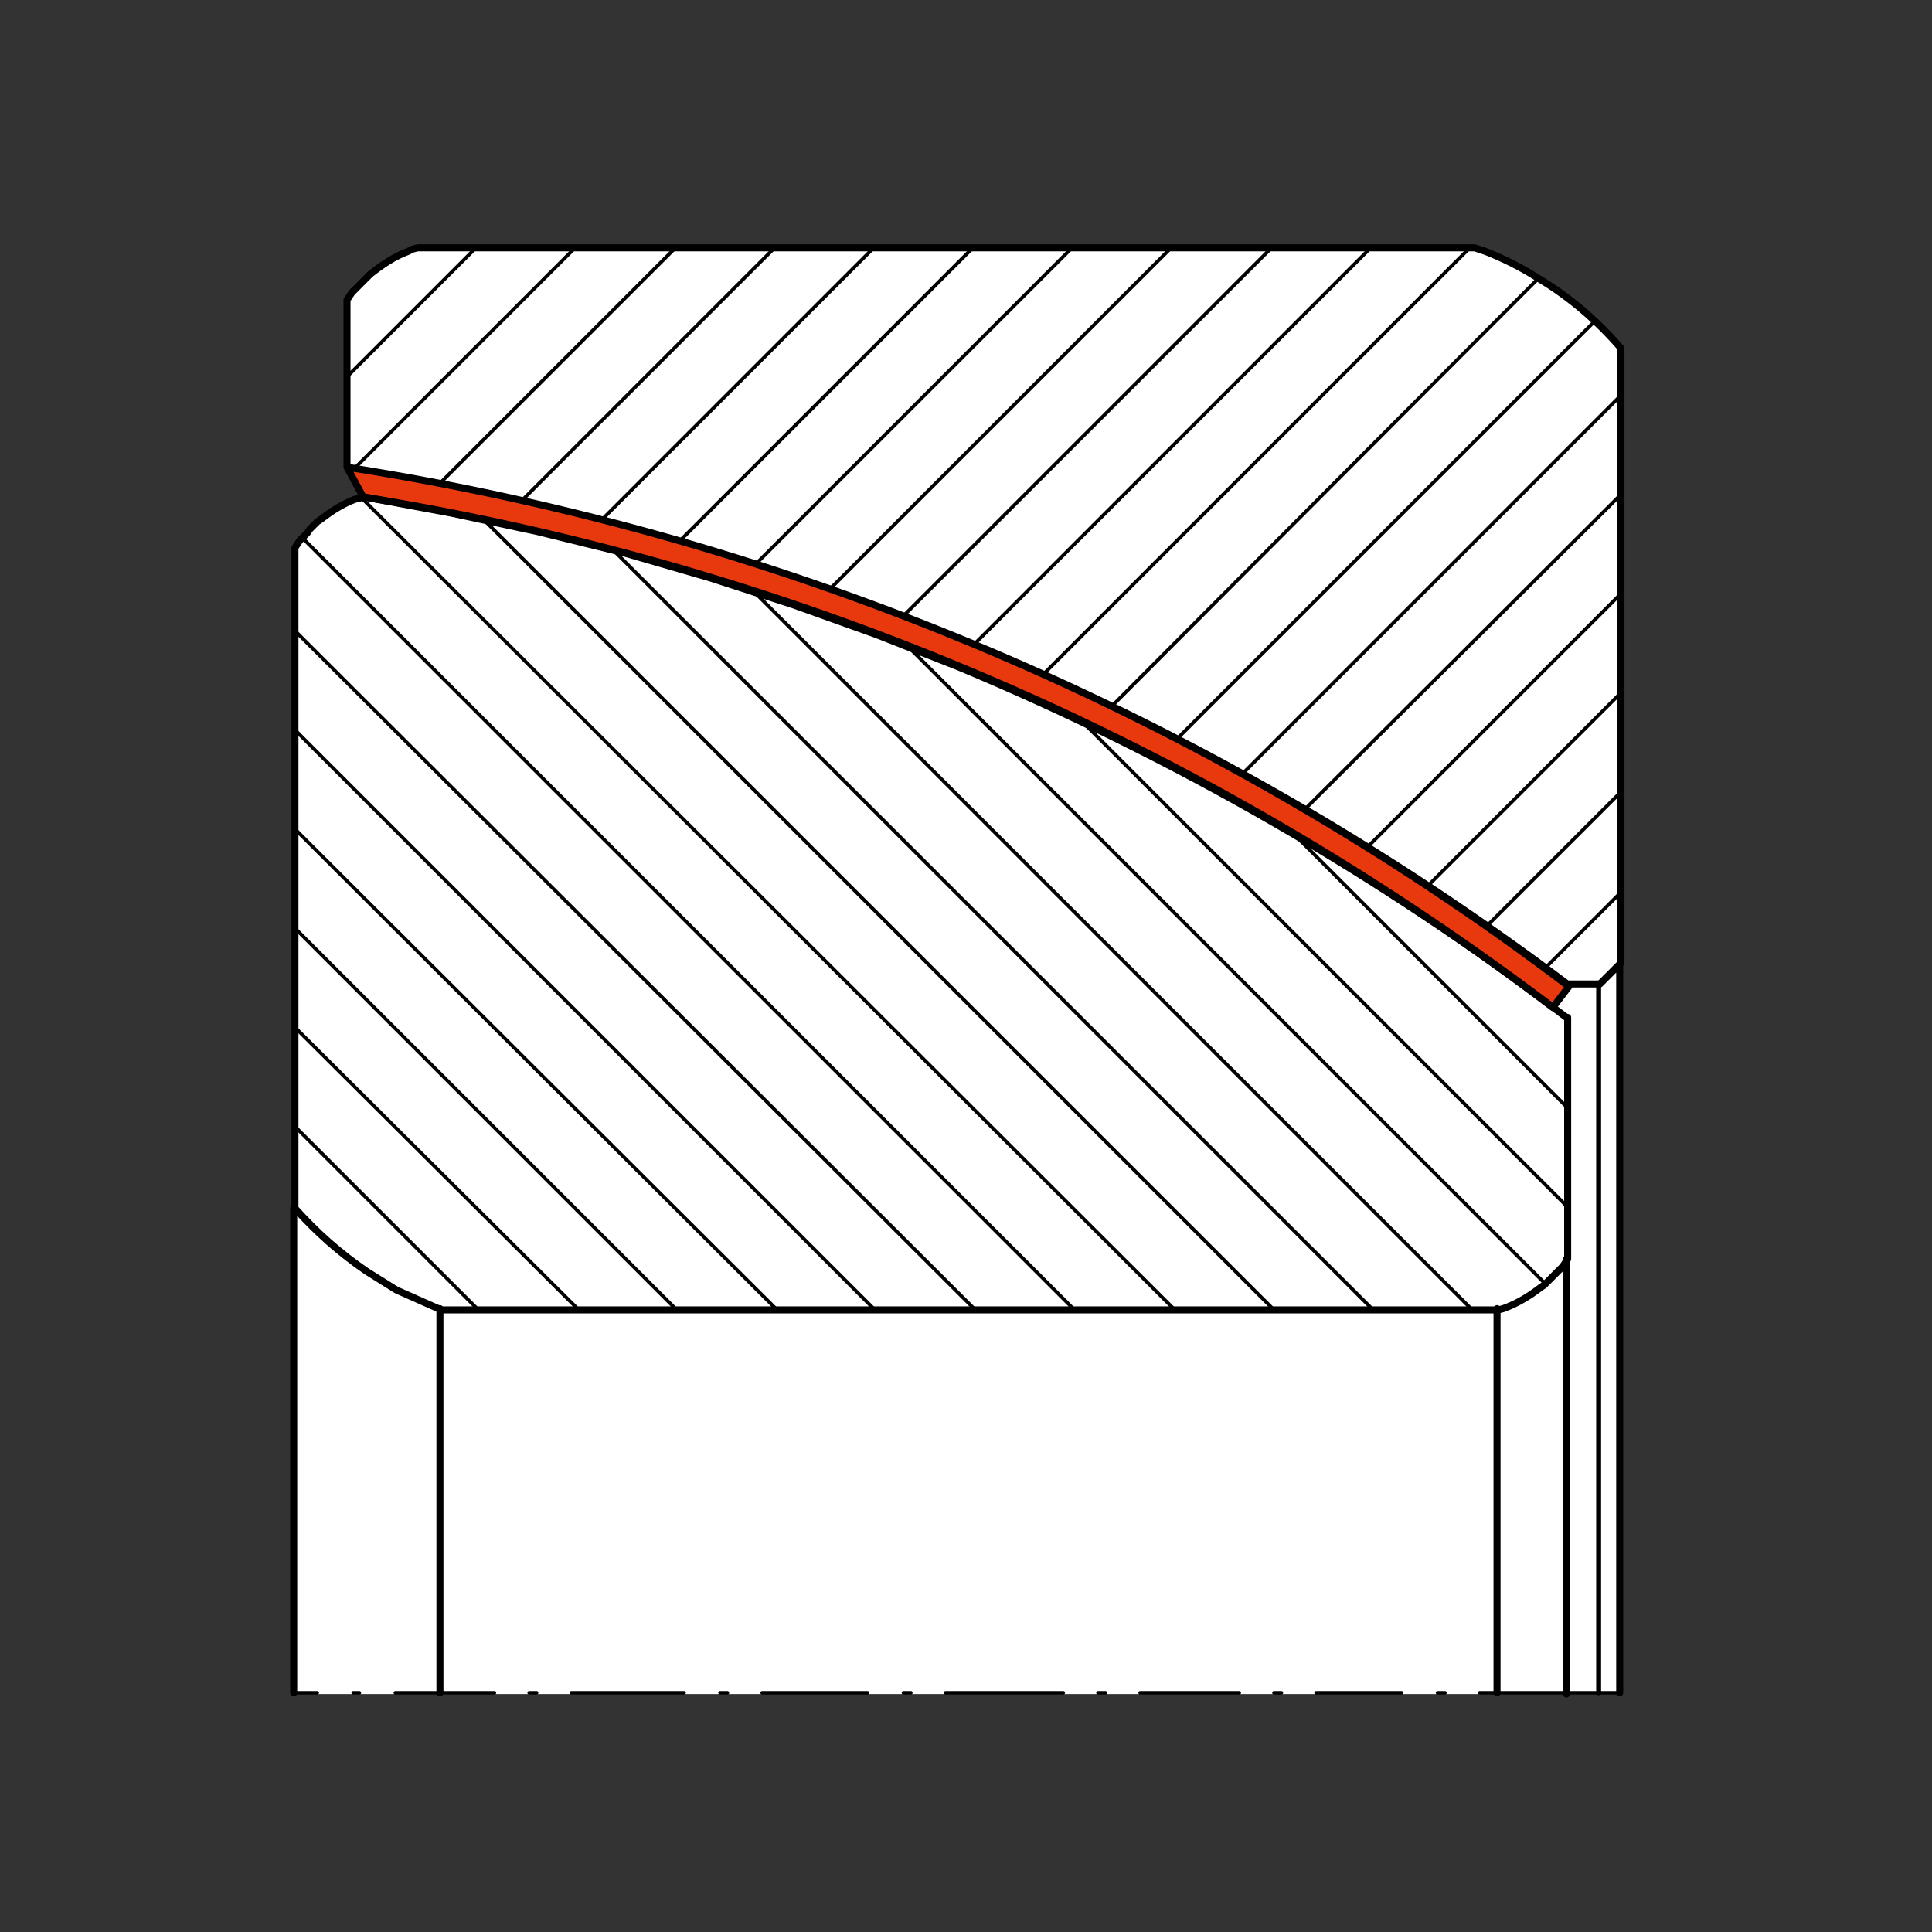 <?xml version="1.0" encoding="utf-8"?>
<!-- Generator: Adobe Illustrator 27.2.0, SVG Export Plug-In . SVG Version: 6.00 Build 0)  -->
<!DOCTYPE svg PUBLIC "-//W3C//DTD SVG 1.1//EN" "http://www.w3.org/Graphics/SVG/1.1/DTD/svg11.dtd">
<svg version="1.1" id="图层_1" xmlns:x="http://ns.adobe.com/Extensibility/1.0/" xmlns:i="http://ns.adobe.com/AdobeIllustrator/10.0/" xmlns:graph="http://ns.adobe.com/Graphs/1.0/"
	 xmlns="http://www.w3.org/2000/svg" xmlns:xlink="http://www.w3.org/1999/xlink" x="0px" y="0px" viewBox="0 0 155.9 155.9"
	 style="enable-background:new 0 0 155.9 155.9;" xml:space="preserve">
<rect x="0" y="0" width="155.9" height="155.9" fill="#333333" stroke="none"/>
<path style="fill:#FFFFFF;" d="M23.7,136.6V44.2l0.2-0.3l0.2-0.3l0.3-0.3c0.4-0.5,0.9-0.9,1.4-1.3c1-0.8,2.2-1.4,3.4-1.9L28,37.7V24.1
	l0.2-0.3l0.2-0.3l0.3-0.3L29,23l0.3-0.3l0.3-0.3l0.3-0.2c0.9-0.7,1.9-1.4,3-1.8l0.4-0.1l0.4-0.1h85.3l0.9,0.3
	c1.5,0.6,2.9,1.3,4.3,2.2c2.5,1.5,4.7,3.4,6.6,5.6v108.4H23.7"/>
<path style="fill:#E8380D;" d="M29.3,40.1c34.8,5.6,67.9,19.8,96,41.2l1.3-1.7C97.7,57.7,63.8,43.3,28,37.7L29.3,40.1"/>
<path style="fill:none;stroke:#000000;stroke-width:0.567;stroke-linecap:round;stroke-linejoin:round;stroke-miterlimit:10;" d="M126.4,82.1c-15.1-11.5-31.6-21-49.1-28.3l-6.6-2.6L64,48.8l-6.8-2.2l-6.9-2l-6.9-1.7l-7-1.5l-7-1.3l-0.4,0.1
	l-0.4,0.1c-1,0.4-1.8,0.9-2.7,1.6l-0.3,0.2l-0.3,0.3L25,42.7L24.8,43l-0.3,0.3l-0.3,0.3L24,43.9l-0.2,0.3v53.3
	c1.7,1.9,3.6,3.6,5.8,5.1l0.8,0.5l0.8,0.5l0.8,0.5l0.9,0.4l0.9,0.4l0.9,0.4l0.9,0.4h85.3l0.4-0.1c1.1-0.4,2.1-1,3-1.7l0.3-0.2
	l0.3-0.3l0.3-0.3l0.3-0.3l0.3-0.3l0.3-0.3l0.2-0.3l0.2-0.3V82.1"/>
<path style="fill:none;stroke:#000000;stroke-width:0.283;stroke-linecap:round;stroke-linejoin:round;stroke-miterlimit:10;" d="M126.4,89.3l-21.9-21.9 M87.4,58.3l39,39 M124.6,103.5L73.3,52.2 M60.8,47.7l57.9,57.9 M110.7,105.6
	L49.5,44.4 M39,41.9l63.7,63.7 M94.7,105.6L29.2,40.2 M24.4,43.4l62.3,62.3 M78.6,105.6L23.7,50.8 M23.7,58.8l46.9,46.9 M62.6,105.6
	L23.7,66.8 M23.7,74.8l30.8,30.8 M46.6,105.6L23.7,82.8 M23.7,90.8l14.8,14.8"/>
<line style="fill:none;stroke:#000000;stroke-width:0.567;stroke-linecap:round;stroke-linejoin:round;stroke-miterlimit:10;" x1="23.7" y1="97.5" x2="23.7" y2="136.6"/>
<path style="fill:none;stroke:#000000;stroke-width:0.283;stroke-linecap:round;stroke-linejoin:round;stroke-miterlimit:10;" d="M119.4,136.6h11.3 M116,136.6h0.6 M106.2,136.6h6.9 M102.8,136.6h0.6 M92,136.6h8 M88.6,136.6h0.6
	 M76.3,136.6h9.5 M72.9,136.6h0.6 M61.5,136.6H70 M58.1,136.6h0.6 M46.1,136.6h9.1 M42.7,136.6h0.6 M31.9,136.6h8 M28.5,136.6H29
	 M23.7,136.6h1.9"/>
<path style="fill:none;stroke:#000000;stroke-width:0.567;stroke-linecap:round;stroke-linejoin:round;stroke-miterlimit:10;" d="M126.6,79.5C97.7,57.7,63.8,43.3,28,37.7V24.2l0.2-0.3l0.2-0.3l0.3-0.3L29,23l0.3-0.3l0.3-0.3l0.3-0.3
	c0.9-0.7,1.9-1.4,3-1.8l0.4-0.2l0.4-0.1h85.3l0.9,0.3c1.5,0.6,2.9,1.3,4.3,2.2c2.5,1.5,4.7,3.4,6.6,5.6v49.6l-1.7,1.7H126.6
	 M29.3,40.1c34.8,5.6,67.9,19.8,96,41.2l1.3-1.7C97.7,57.7,63.8,43.3,28,37.7L29.3,40.1 M130.7,77.8v58.8 M126.4,101.6v35.1
	 M120.8,105.6v31 M35.5,105.6v31"/>
<path style="fill:none;stroke:#000000;stroke-width:0.283;stroke-linecap:round;stroke-linejoin:round;stroke-miterlimit:10;" d="M28,30.4l10.3-10.3 M46.3,20.1L28.6,37.8 M35.5,39l18.9-18.9 M62.4,20.1L42.1,40.4 M48.6,41.9l21.8-21.8
	 M78.4,20.1L54.9,43.6 M61,45.5l25.4-25.4 M94.4,20.1L67,47.5 M72.9,49.7l29.6-29.6 M110.5,20.1L78.6,52 M84.2,54.4l34.3-34.3
	 M124,22.6L89.7,57 M95,59.6L128.6,26 M130.7,32l-30.5,30.5 M105.3,65.3L130.7,40 M130.7,48l-20.4,20.4 M115.2,71.5L130.7,56
	 M130.7,64L120,74.7 M124.7,78.1l6-6"/>
<line style="fill:none;stroke:#000000;stroke-width:0.397;stroke-linecap:round;stroke-linejoin:round;stroke-miterlimit:10;" x1="129" y1="79.5" x2="129" y2="136.6"/>
</svg>
